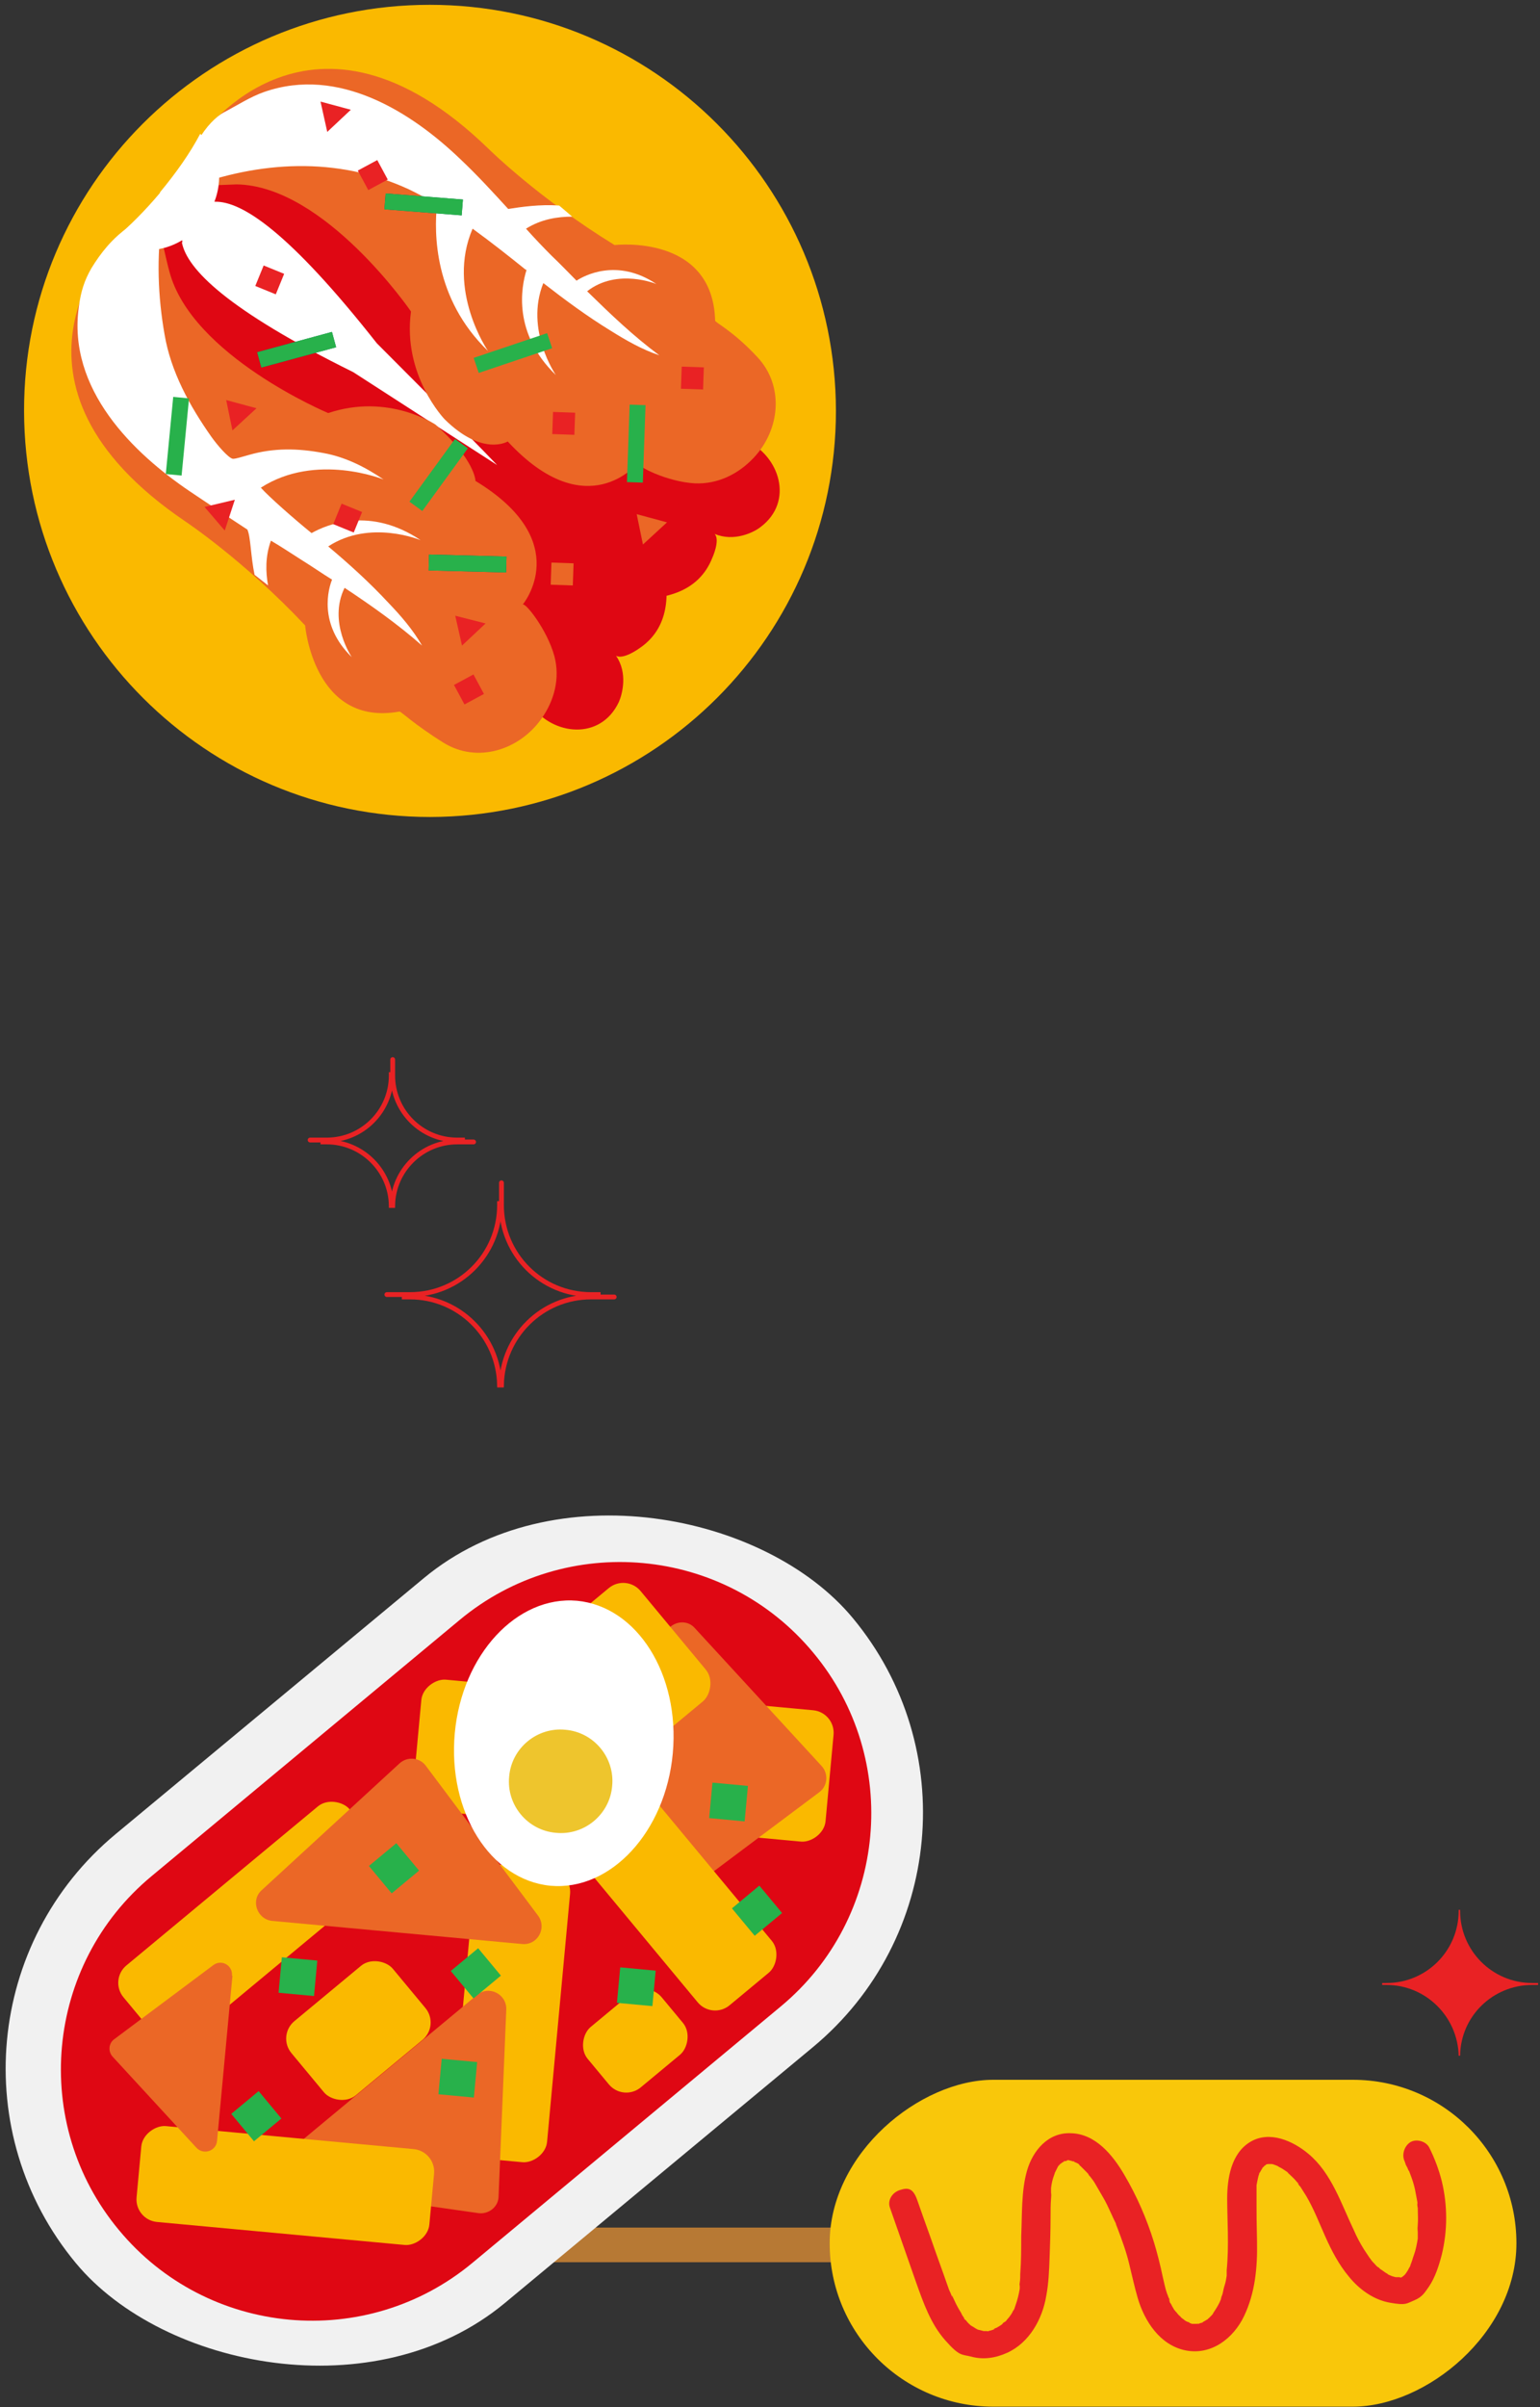 <?xml version="1.0" encoding="UTF-8"?>
<svg xmlns="http://www.w3.org/2000/svg" xmlns:xlink="http://www.w3.org/1999/xlink" version="1.1" viewBox="0 0 320 500" width="320px" height="500px">
  <rect x="0" y="0" width="320" height="500" fill="#333333" stroke="none"/>
  <defs>
    <style>
      .cls-1, .cls-2, .cls-3 {
        fill: none;
      }

      .cls-4 {
        fill: #f1f1f1;
      }

      .cls-5 {
        fill: #006154;
      }

      .cls-6 {
        fill: #df0713;
      }

      .cls-7 {
        fill: #b77934;
      }

      .cls-8 {
        fill: #e92224;
      }

      .cls-2 {
        stroke: #e92224;
        stroke-miterlimit: 10;
      }

      .cls-9 {
        fill: #fff;
      }

      .cls-10 {
        fill: #28b14b;
      }

      .cls-11 {
        fill: #fab900;
      }

      .cls-12 {
        fill: #f9c70a;
      }

      .cls-13 {
        fill: #eb6726;
      }

      .cls-3 {
        stroke: #223571;
        stroke-linecap: round;
        stroke-linejoin: round;
        stroke-width: 1.6px;
      }

      .cls-14 {
        clip-path: url(#clippath);
      }

      .cls-15 {
        fill: #eec52d;
      }
    </style>
    <clipPath id="clippath">
      <rect class="cls-1" x=".4" y="0" width="177.9" height="174.7"/>
    </clipPath>
  </defs>
  <!-- Generator: Adobe Illustrator 28.6.0, SVG Export Plug-In . SVG Version: 1.2.0 Build 709)  -->
  <g>
    <g id="_레이어_1" data-name="레이어_1">
      <g>
        <g>
          <rect class="cls-7" x="129.6" y="423.1" width="7.2" height="86.3" transform="translate(599.5 333.1) rotate(90)"/>
          <rect class="cls-12" x="209.8" y="394.7" width="67.9" height="142.7" rx="34" ry="34" transform="translate(709.8 222.2) rotate(90)"/>
          <path class="cls-8" d="M292.1,449.6c.1.3.3.5.4.8s.4.9.2.3c.2.5.4,1.1.6,1.6.4,1.1.7,2.2.9,3.4.1.5.2,1.1.3,1.6s0,.6,0,.2,0,0,0,.1c0,.3,0,.7.1,1,0,1.2.1,2.3,0,3.5s0,1.1,0,1.6,0,.6,0,.9,0,.5,0,.1,0,.3,0,.3c-.2,1.2-.4,2.3-.8,3.4s-.3,1-.5,1.5-.2.5-.3.8-.2.5,0,0,0,.2-.1.2c-.2.4-.4.8-.7,1.2s-.2.3-.2.3c0,0,.4-.4,0,0s-.5.4-.6.6c0,0,.4-.3.2-.2s-.3.1-.3.2c0-.1.6-.2,0,0s-.3,0-.4,0c-.3,0,0,0,.1,0-.2,0-.4,0-.5,0s-.5,0-.1,0-.4,0-.4,0c-.4-.1-.8-.2-1.2-.4-.6-.2.5.2,0,0s-.4-.2-.5-.3c-.6-.3-1.1-.8-1.7-1.1.3.1.5.4.1,0s-.3-.2-.4-.3c-.3-.2-.5-.5-.7-.7s-.5-.5-.7-.8-.2-.3-.3-.4c-.3-.4.4.6,0,0s-.8-1.2-1.2-1.8c-.8-1.3-1.5-2.6-2.1-4-2.6-5.4-4.6-11.8-9.4-15.8-3.2-2.7-8.1-4.9-12.1-2.5s-4.8,7.6-4.8,11.8.4,9.9-.1,14.8c0,.1,0,.3,0,.4s0,.6,0,.3,0,0,0,.1c0,.1,0,.3,0,.4-.1.6-.2,1.3-.4,1.9s-.3,1.1-.4,1.6-.2.6-.3.9,0,.2-.1.4c0,.2-.2.5,0,.1-.4,1-.9,1.8-1.5,2.7s.3-.3,0,.1-.3.4-.5.6-.4.4-.5.5-.2.1-.2.2c-.3.2.5-.3,0,0s-.8.5-1.2.7.2-.1.2,0c0,0-.3.1-.4.1-.2,0-.6.3-.8.2s.6,0,.2,0-.2,0-.3,0c-.3,0-.5,0-.8,0s.2,0,.2,0c0,0-.4,0-.4,0s-.8-.3-.8-.3c0,0,.5.2.2,0s-.2,0-.3-.1c-.2-.1-.5-.2-.7-.4s-.4-.3-.6-.4c0,0,.4.3.2.1s-.3-.2-.4-.4c-.4-.3-.7-.7-1-1.1s.1.1.1.2c0,0-.2-.3-.3-.4-.2-.2-.3-.5-.5-.8s-.2-.5-.4-.7-.1-.3-.2-.5-.2-.4,0-.1,0,0,0-.1c0-.2-.1-.3-.2-.5-.1-.3-.2-.6-.3-.8-.4-1.1-.6-2.3-.9-3.5-.5-2.4-1.1-4.8-1.8-7.1-1.5-4.9-3.6-9.7-6.2-14.1-2.4-4.1-6-8.5-11.1-8.6-4.7-.2-7.9,3.6-9.1,7.8s-1,9.1-1.2,13.6c0,2.6,0,5.2-.2,7.8,0,.6,0,1.2-.1,1.8s0,.5,0,.8c0-.6,0,.3,0,.5-.2,1.2-.5,2.4-.9,3.5s0,.2-.1.4c-.2.4.2-.4,0,0s-.2.5-.4.7c-.2.5-.5.9-.8,1.3s-.3.3,0,0,0,0-.1.1c-.1.2-.3.3-.4.5s-.4.4-.6.5-.2.2-.3.3c-.4.3,0,0,0,0,0,.1-1,.7-1.2.8s-.6.2-.7.3c0,0,.5-.2.2,0s-.3.1-.5.2-.5.1-.7.2-.2,0-.3,0c0,0,.6,0,.3,0s-.5,0-.7,0-.2,0-.3,0c-.7,0,0,0,0,0,0,0-1.1-.3-1.2-.3-.7-.2.4.2,0,0s-.4-.2-.7-.4-.3-.2-.5-.3c0,0-.3-.2-.3-.2,0,0,.4.4.2.2-.3-.3-.7-.6-1-1s-.3-.3-.4-.4-.2-.2-.2-.3.4.5.2.2c-.3-.4-.6-.8-.8-1.3-.5-.8-1-1.7-1.4-2.6s-.2-.4-.3-.6,0-.3-.2-.4c0,0,.2.5,0,.2-.2-.5-.4-1-.6-1.4-.4-1.1-.8-2.3-1.2-3.4-.9-2.5-1.8-5-2.7-7.6-.9-2.5-1.8-5-2.7-7.6s-2-2.6-3.6-2.1-2.6,2.1-2.1,3.6c1.8,5.2,3.7,10.5,5.5,15.7,1.5,4.2,3,8.5,6,11.9s3.4,2.9,5.4,3.4c2.5.7,5.1.3,7.5-.8,4.6-2.1,7.3-7,8.1-11.8.5-2.6.6-5.3.7-8s.2-5.7.2-8.5c0-1.2,0-2.5.1-3.7s0-.9,0-1.3,0-.5,0-.7c0-.3,0,.3,0,.3,0,0,0-.4,0-.5.1-.9.3-1.8.6-2.6s.1-.4.2-.6.1-.3.1-.3c0,0-.3.5-.1.3.2-.4.4-.8.6-1.2s.4-.7.2-.3.1-.1.2-.2.2-.2.4-.3c.3-.3-.1.1-.2.1,0,0,.2-.1.3-.2.2-.1.4-.2.5-.3.3-.2-.6.2-.2,0s.2,0,.2,0c.2,0,.4,0,.6-.2.3-.1-.2,0-.3,0,0,0,.4,0,.5,0s.2,0,.3,0c.5,0,0,0-.2,0,.2.1.5.1.7.2s.2,0,.3,0c.4.1,0,.1-.1,0,0,.1.6.3.8.4s.4.2.5.4.2.2.4.3c0,0-.4-.3-.2-.1.4.4.8.8,1.2,1.2s.4.4.5.6.5.7.2.2c.3.5.7.9,1,1.4.6,1,1.2,2.1,1.8,3.1s1.2,2.3,1.7,3.4.5,1.1.8,1.7.3.7.1.3c.1.3.3.7.4,1,.9,2.4,1.8,4.8,2.4,7.3.6,2.4,1.1,4.8,1.8,7.2,1.4,4.8,4.6,9.8,9.9,10.9,5.4,1.1,10-2.5,12.2-7.1,2.3-4.8,2.8-10.1,2.7-15.4s-.1-5-.1-7.6,0-2.4,0-3.6,0-.4,0-.6c0-.5-.1.6,0,0s.2-1,.3-1.5.1-.4.2-.7,0-.2,0-.3c.2-.5,0,.2,0,.2s.6-1.1.7-1.2c.1-.3-.2.2-.2.2,0,0,.2-.3.2-.3.1-.1.3-.2.4-.4.3-.3-.5.3,0,0s.2-.1.3-.2c.3-.2-.5.1-.2,0s.5-.2.8-.2c-.6,0,.1,0,.3,0,.3,0,0,0-.2,0,.2,0,.3,0,.5,0,.3,0,.7.2,1,.3s.3.1.5.2c.3.1-.4-.2-.4-.1,0,0,.2,0,.3.1.3.2.6.3.9.5s.6.4.9.6.2.1.2.2-.5-.4-.3-.2.3.2.5.4c.5.5,1.1,1,1.5,1.5s.2.2.3.3.5.6.1.2,0,0,.1.2c.1.2.2.3.4.5.4.6.8,1.3,1.2,1.9,1.6,2.7,2.7,5.6,4,8.5s2.8,5.8,4.9,8.3c2.1,2.6,5.1,4.8,8.5,5.4s3.4.2,5.1-.5,2.2-1.7,3-2.8c1.3-1.9,2.1-4.4,2.7-6.7,1.2-5,1.2-10.2,0-15.2-.6-2.4-1.5-4.8-2.6-7-.7-1.4-2.8-1.9-4-1.1s-1.8,2.6-1.1,4h0Z"/>
        </g>
        <g>
          <rect class="cls-4" x="-8.3" y="339.6" width="209.8" height="126.6" rx="63.3" ry="63.3" transform="translate(-235.2 154.8) rotate(-39.7)"/>
          <path class="cls-6" d="M98.2,470c-22.1,18.4-55.1,15.4-73.5-6.8-18.4-22.1-15.4-55.1,6.8-73.5l64-53.2c22.1-18.4,55.1-15.4,73.5,6.8,18.4,22.1,15.4,55.1-6.8,73.5l-64,53.2Z"/>
          <rect class="cls-11" x="148.6" y="358.1" width="27.4" height="20" rx="4.7" ry="4.7" transform="translate(-219.1 496) rotate(-84.7)"/>
          <rect class="cls-11" x="75.5" y="408" width="61.1" height="20" rx="4.7" ry="4.7" transform="translate(-319.9 485.2) rotate(-84.7)"/>
          <path class="cls-13" d="M59,447.7l40.1-33.3c2.5-2.1,6.2-.2,6.1,3l-1.6,38.8c0,2.2-2.1,3.8-4.2,3.5l-38.5-5.5c-3.2-.5-4.3-4.5-1.9-6.5Z"/>
          <path class="cls-13" d="M133.2,392.3l4.8-51.9c.3-3.2,4.3-4.6,6.4-2.2l26.3,28.6c1.5,1.6,1.3,4.2-.5,5.5l-31.1,23.3c-2.6,1.9-6.2-.1-5.9-3.3Z"/>
          <rect class="cls-11" x="22.2" y="389.3" width="61.1" height="20" rx="4.7" ry="4.7" transform="translate(-243.1 125.9) rotate(-39.7)"/>
          <rect class="cls-11" x="82.9" y="352.8" width="27.4" height="20" rx="4.7" ry="4.7" transform="translate(-273.5 425.7) rotate(-84.7)"/>
          <rect class="cls-11" x="60.6" y="412" width="27.4" height="20" rx="4.7" ry="4.7" transform="translate(401.2 699) rotate(140.3)"/>
          <rect class="cls-11" x="123.6" y="413.8" width="16.3" height="20" rx="4.7" ry="4.7" transform="translate(-109.9 796) rotate(-129.7)"/>
          <rect class="cls-11" x="49.3" y="423.2" width="20" height="61.1" rx="4.7" ry="4.7" transform="translate(-398 471.1) rotate(-84.7)"/>
          <path class="cls-3" d="M28.3,456.2"/>
          <rect class="cls-11" x="105.8" y="379.7" width="61.1" height="20" rx="4.7" ry="4.7" transform="translate(348.9 35.8) rotate(50.3)"/>
          <rect class="cls-11" x="117" y="335.1" width="30.6" height="20" rx="4.7" ry="4.7" transform="translate(313.2 22.8) rotate(50.3)"/>
          <path class="cls-13" d="M108.5,403.8l-51.9-4.8c-3.2-.3-4.6-4.3-2.2-6.4l28.6-26.3c1.6-1.5,4.2-1.3,5.5.5l23.3,31.1c1.9,2.6-.1,6.2-3.3,5.9Z"/>
          <path class="cls-13" d="M48.3,410.4l-3.2,34.3c-.2,2.1-2.8,3-4.3,1.4l-17.4-18.9c-1-1.1-.8-2.8.3-3.6l20.6-15.4c1.7-1.3,4.1,0,3.9,2.2Z"/>
          <g>
            <path class="cls-9" d="M139.8,364.2c-1.5,16.3-12.9,28.6-25.4,27.5-12.5-1.2-21.4-15.3-19.9-31.7,1.5-16.3,12.9-28.6,25.4-27.5,12.5,1.2,21.4,15.3,19.9,31.7Z"/>
            <path class="cls-15" d="M127.2,371c-.5,5.9-5.8,10.3-11.7,9.7-5.9-.5-10.3-5.8-9.7-11.7.5-5.9,5.8-10.3,11.7-9.7,5.9.5,10.3,5.8,9.7,11.7Z"/>
          </g>
          <rect class="cls-10" x="78.3" y="384.2" width="7.4" height="7.4" transform="translate(-229 142) rotate(-39.7)"/>
          <rect class="cls-10" x="58.4" y="406.9" width="7.4" height="7.4" transform="translate(38 -4) rotate(5.3)"/>
          <rect class="cls-10" x="95.3" y="406" width="7.4" height="7.4" transform="translate(-239 157.9) rotate(-39.7)"/>
          <rect class="cls-10" x="91.7" y="427.9" width="7.4" height="7.4" transform="translate(40 -6.9) rotate(5.3)"/>
          <rect class="cls-10" x="49.7" y="435.7" width="7.4" height="7.4" transform="translate(-268.5 135.6) rotate(-39.7)"/>
          <rect class="cls-10" x="128.8" y="408.9" width="7.4" height="7.4" transform="translate(38.4 -10.4) rotate(5.3)"/>
          <rect class="cls-10" x="147.9" y="370.5" width="7.4" height="7.4" transform="translate(35 -12.3) rotate(5.3)"/>
          <rect class="cls-10" x="153.7" y="393" width="7.4" height="7.4" transform="translate(-217.2 192.2) rotate(-39.7)"/>
          <path class="cls-3" d="M120.8,362.9"/>
        </g>
        <g class="cls-14">
          <g>
            <path class="cls-11" d="M89.3,1c46.6,0,84.3,37.7,84.4,84.3,0,46.6-37.7,84.3-84.3,84.4-46.6,0-84.3-37.7-84.4-84.3C4.9,38.8,42.7,1,89.3,1Z"/>
            <g>
              <g>
                <path class="cls-6" d="M131.6,102.8c1.9,3.1,13.8,23.5,1.2,31.9,0,0-3.3,2.4-4.8,1.5,2.5,3.6,1.3,8,.6,9.6-3.8,8.1-13.8,7-18.3.6,0,1.8-3.7,3.4-3.7,3.4-14.8,7.2-27.1-17.6-27.1-17.6"/>
                <path class="cls-6" d="M116.6,121.3c3.4,1.2,25.8,8.7,31.4-5.4,0,0,1.7-3.7.5-5,4,1.7,8.1-.3,9.5-1.4,7.1-5.3,4-14.9-3.2-18.1,1.8-.4,2.6-4.3,2.6-4.3,4-15.9-22.7-23-22.7-23"/>
              </g>
              <path class="cls-6" d="M84.9,123.3s21.8,22.3,33.8,9.5c0,0,3-5.5,2.3-7.3,0,0,8.4,5.4,13,.4.9-.6,1.7-1.4,2.2-2.1.6-.7,1.2-1.5,1.6-2.6,3.9-5.5-3.1-12.7-3.1-12.7,1.9.3,6.2-4,6.2-4,10.1-14.3-15.8-30.9-15.8-30.9C74.5,21.7,40.9,37.2,40.9,37.2l-6.2,3.2-.8,1-1.9,6.7s-8.4,36,52.9,75.1Z"/>
              <path class="cls-9" d="M37.8,50.4c1.1,5.5,9.3,13.9,35.6,26.9l29.9,19.3c-6.2-6.5-25-25.3-25-25.3-18.2-23.1-28-29.5-33.6-29.4l-7.6-.4s-2.1-.6-2,.4c-1,.2,1.2,1.3,1.2,1.3l1.6,7Z"/>
              <g>
                <path class="cls-13" d="M41.8,28.2s22.9-33,59.7,2.7c0,0,10.4,10.3,26.2,20,0,0,20.4-2.4,20.9,15.7,0,.4,3.7,2.1,8.8,7.6,5.6,6,4.7,15.1-.8,20.9-3.2,3.4-7.5,5.5-12.2,5.3-5.7-.3-12.3-3.6-11.8-4.3,0,0-10.6,13.4-27.1-4.4,0,0-5.2,3.2-13.1-4.6,0,0-8.8-9.1-7-22.4,0,0-17.9-26.1-36.2-26.4-.4,0-9.7.4-5.3.2l-2.1-10.2Z"/>
                <path class="cls-9" d="M109.4,56.1c-1.1,3.5-2.9,13.1,6.1,21.8,0,0-6.5-9.4-2.6-19.1,4.5,3.5,9.1,6.9,14,9.9,3.2,2,6.5,3.9,10.1,5.1-5.4-4-10.2-8.6-15-13.3,6.3-4.9,14.4-1.5,14.4-1.5-8.2-5.5-15.1-1.7-16.6-.7-1.7-1.7-3.4-3.5-5.2-5.2-1.8-1.8-3.6-3.7-5.3-5.6,3.2-2,6.6-2.5,9.6-2.5l-2.7-2.3c-4-.3-8,.3-10.6.7-3.2-3.5-6.4-7-9.9-10.3-10.2-9.8-25.3-19.4-40.8-14-2.9,1-5.8,2.9-8.5,4.3-1.4.8-3.6,2.8-5.2,5.8,0,0,2,4,2,4,.4.1-4.6,5.9-4.1,5.8,14.7-5.5,30.8-6.6,45.8.3,1.9.9,3.9,2,5.9,3.2-.6,5.8-.7,19.5,10.6,30.4,0,0-8.7-12.6-3.2-25.4,4,2.9,7.9,6,11,8.5,0,0,0,0,.1,0Z"/>
              </g>
              <g>
                <path class="cls-13" d="M23.7,50.4s-27.7,29.1,14.8,57.9c0,0,12.2,8.1,24.9,21.6,0,0,1.8,21.1,19.6,17.9.4,0,2.8,2.5,9.2,6.5,7,4.3,15.7,1.5,20.3-5,2.7-3.8,3.9-8.4,2.7-13-1.5-5.5-6.1-11.3-6.6-10.7,0,0,11-13.1-9.8-25.7,0,0,0-4.3-8.3-11.7,0,0-9.8-6.6-22.3-2.4,0,0-28.4-11.9-33-29.4-.2-.6-1.2-4.9-1.3-5.5l-10.2-.5Z"/>
                <path class="cls-9" d="M52.9,119.4c-.8-3.7-.8-7.9-1.5-9.4-4.9-3.2-7.4-4.9-11.9-7.9-11.7-7.9-25.6-21.2-23.1-38.5.4-3,1.1-5.3,2.6-7.9,1.9-3.1,4.3-6.2,7.8-8.6,0,0,2.1,3.5,2.1,3.5.2.4,4.9-5.7,4.8-5.2-1.2,7.9-.9,16.2.5,24.1,1.3,7.7,5.2,14.8,9.7,21.2,1.2,1.7,3.6,4.5,4.5,4.6.7,0,1.8-.4,3.3-.8,5.2-1.5,10.2-1.4,15.5-.4,4.5.8,8.7,2.9,12.5,5.5,0,0-14-5.7-25.5,1.7,1.7,1.9,6.8,6.4,10.5,9.4,0,0,0,0,.1,0,3.2-1.8,12.2-5.5,22.6,1.5,0,0-10.5-4.4-19.2,1.3,4.4,3.7,8.6,7.5,12.5,11.7,2.6,2.7,5.1,5.6,7,8.9-5-4.4-10.5-8.3-16.1-12-3.5,7.1,1.5,14.4,1.5,14.4-7.1-6.9-4.8-14.4-4.1-16.1-2.1-1.3-4.1-2.7-6.2-4-2.2-1.4-4.3-2.8-6.5-4.1-1.2,3.3-1.1,6.5-.6,9.3"/>
              </g>
              <path class="cls-9" d="M33.3,40c-3.1,3.7-6.3,6.9-9.5,9.6,5.2,4.1,13.2,2.7,18.1-3.2,5-6,4.8-14.3-.3-18.6-2.1,4-5,8.1-8.4,12.2Z"/>
              <rect class="cls-10" x="124.1" y="90.5" width="16.1" height="3.3" transform="translate(35.5 221) rotate(-88)"/>
              <g>
                <rect class="cls-5" x="95.5" y="108.9" width="3.3" height="16.1" transform="translate(-22.3 211.1) rotate(-88.5)"/>
                <rect class="cls-10" x="95.5" y="108.9" width="3.3" height="16.1" transform="translate(-22.3 211.1) rotate(-88.5)"/>
              </g>
              <g>
                <rect class="cls-5" x="53.6" y="71" width="16.1" height="3.3" transform="translate(-16.9 18.7) rotate(-15.2)"/>
                <rect class="cls-10" x="53.6" y="71" width="16.1" height="3.3" transform="translate(-16.9 18.7) rotate(-15.2)"/>
              </g>
              <g>
                <rect class="cls-5" x="86.5" y="34.5" width="3.3" height="16.1" transform="translate(38.7 127) rotate(-85.5)"/>
                <rect class="cls-10" x="86.5" y="34.5" width="3.3" height="16.1" transform="translate(38.7 127) rotate(-85.5)"/>
              </g>
              <rect class="cls-10" x="83" y="96.9" width="16.1" height="3.3" transform="translate(-42.1 114.4) rotate(-54)"/>
              <rect class="cls-10" x="98.5" y="71.7" width="16.1" height="3.3" transform="translate(-17.8 37.8) rotate(-18.6)"/>
              <rect class="cls-10" x="28.8" y="89" width="16.1" height="3.3" transform="translate(-56.9 118.6) rotate(-84.5)"/>
              <g>
                <rect class="cls-8" x="141.6" y="76.2" width="4.6" height="4.6" transform="translate(60.4 219.6) rotate(-88)"/>
                <rect class="cls-8" x="114.8" y="85.7" width="4.6" height="4.6" transform="translate(25.1 201.9) rotate(-88)"/>
                <rect class="cls-8" x="70" y="105.3" width="4.6" height="4.6" transform="translate(-54.7 133.9) rotate(-67.8)"/>
                <rect class="cls-8" x="75.1" y="34" width="4.6" height="4.6" transform="translate(-7.9 41.1) rotate(-28.3)"/>
                <rect class="cls-8" x="95.1" y="140.9" width="4.6" height="4.6" transform="translate(-56.2 63.3) rotate(-28.3)"/>
                <rect class="cls-8" x="53.7" y="55.9" width="4.6" height="4.6" transform="translate(-19 88) rotate(-67.8)"/>
                <rect class="cls-13" x="114.6" y="116.9" width="4.6" height="4.6" transform="translate(-6.4 231.9) rotate(-88)"/>
                <polygon class="cls-8" points="94.6 127.9 96 134.1 100.9 129.5 94.6 127.9"/>
                <polygon class="cls-13" points="138.6 108.5 132.3 106.8 133.6 113.1 138.6 108.5"/>
                <polygon class="cls-8" points="66.6 21.1 68 27.4 72.9 22.8 66.6 21.1"/>
                <polygon class="cls-8" points="47 83.1 48.3 89.4 53.3 84.8 47 83.1"/>
                <polygon class="cls-8" points="42.5 105.3 46.7 110.2 48.8 103.8 42.5 105.3"/>
              </g>
            </g>
          </g>
        </g>
        <path class="cls-2" d="M122.8,268.9c-10.3,0-18.6-8.3-18.6-18.6s0-.2,0-.3h-.4c0,.1,0,.2,0,.3,0,10.3-8.3,18.6-18.6,18.6s-.8,0-1.2,0v.5c.4,0,.8,0,1.2,0,10.2,0,18.4,8.2,18.6,18.3h.4c.2-10.1,8.4-18.3,18.6-18.3s1,0,1.5,0v-.5c-.5,0-1,0-1.5,0Z"/>
        <path class="cls-2" d="M95,236.8c-7.4,0-13.4-6-13.4-13.4s0-.1,0-.2h-.3c0,0,0,.1,0,.2,0,7.4-6,13.4-13.4,13.4s-.6,0-.8,0v.4c.3,0,.6,0,.8,0,7.3,0,13.3,5.9,13.4,13.2h.3c.1-7.3,6.1-13.2,13.4-13.2s.7,0,1.1,0v-.4c-.4,0-.7,0-1.1,0Z"/>
        <path class="cls-8" d="M318.4,411.9c-8.3,0-15-6.7-15-15s0-.2,0-.2h-.3c0,0,0,.2,0,.2,0,8.3-6.7,15-15,15s-.6,0-.9,0v.4c.3,0,.6,0,.9,0,8.2,0,14.8,6.6,15,14.7h.3c.1-8.2,6.8-14.7,15-14.7s.8,0,1.2,0v-.4c-.4,0-.8,0-1.2,0Z"/>
      </g>
    </g>
  </g>
</svg>